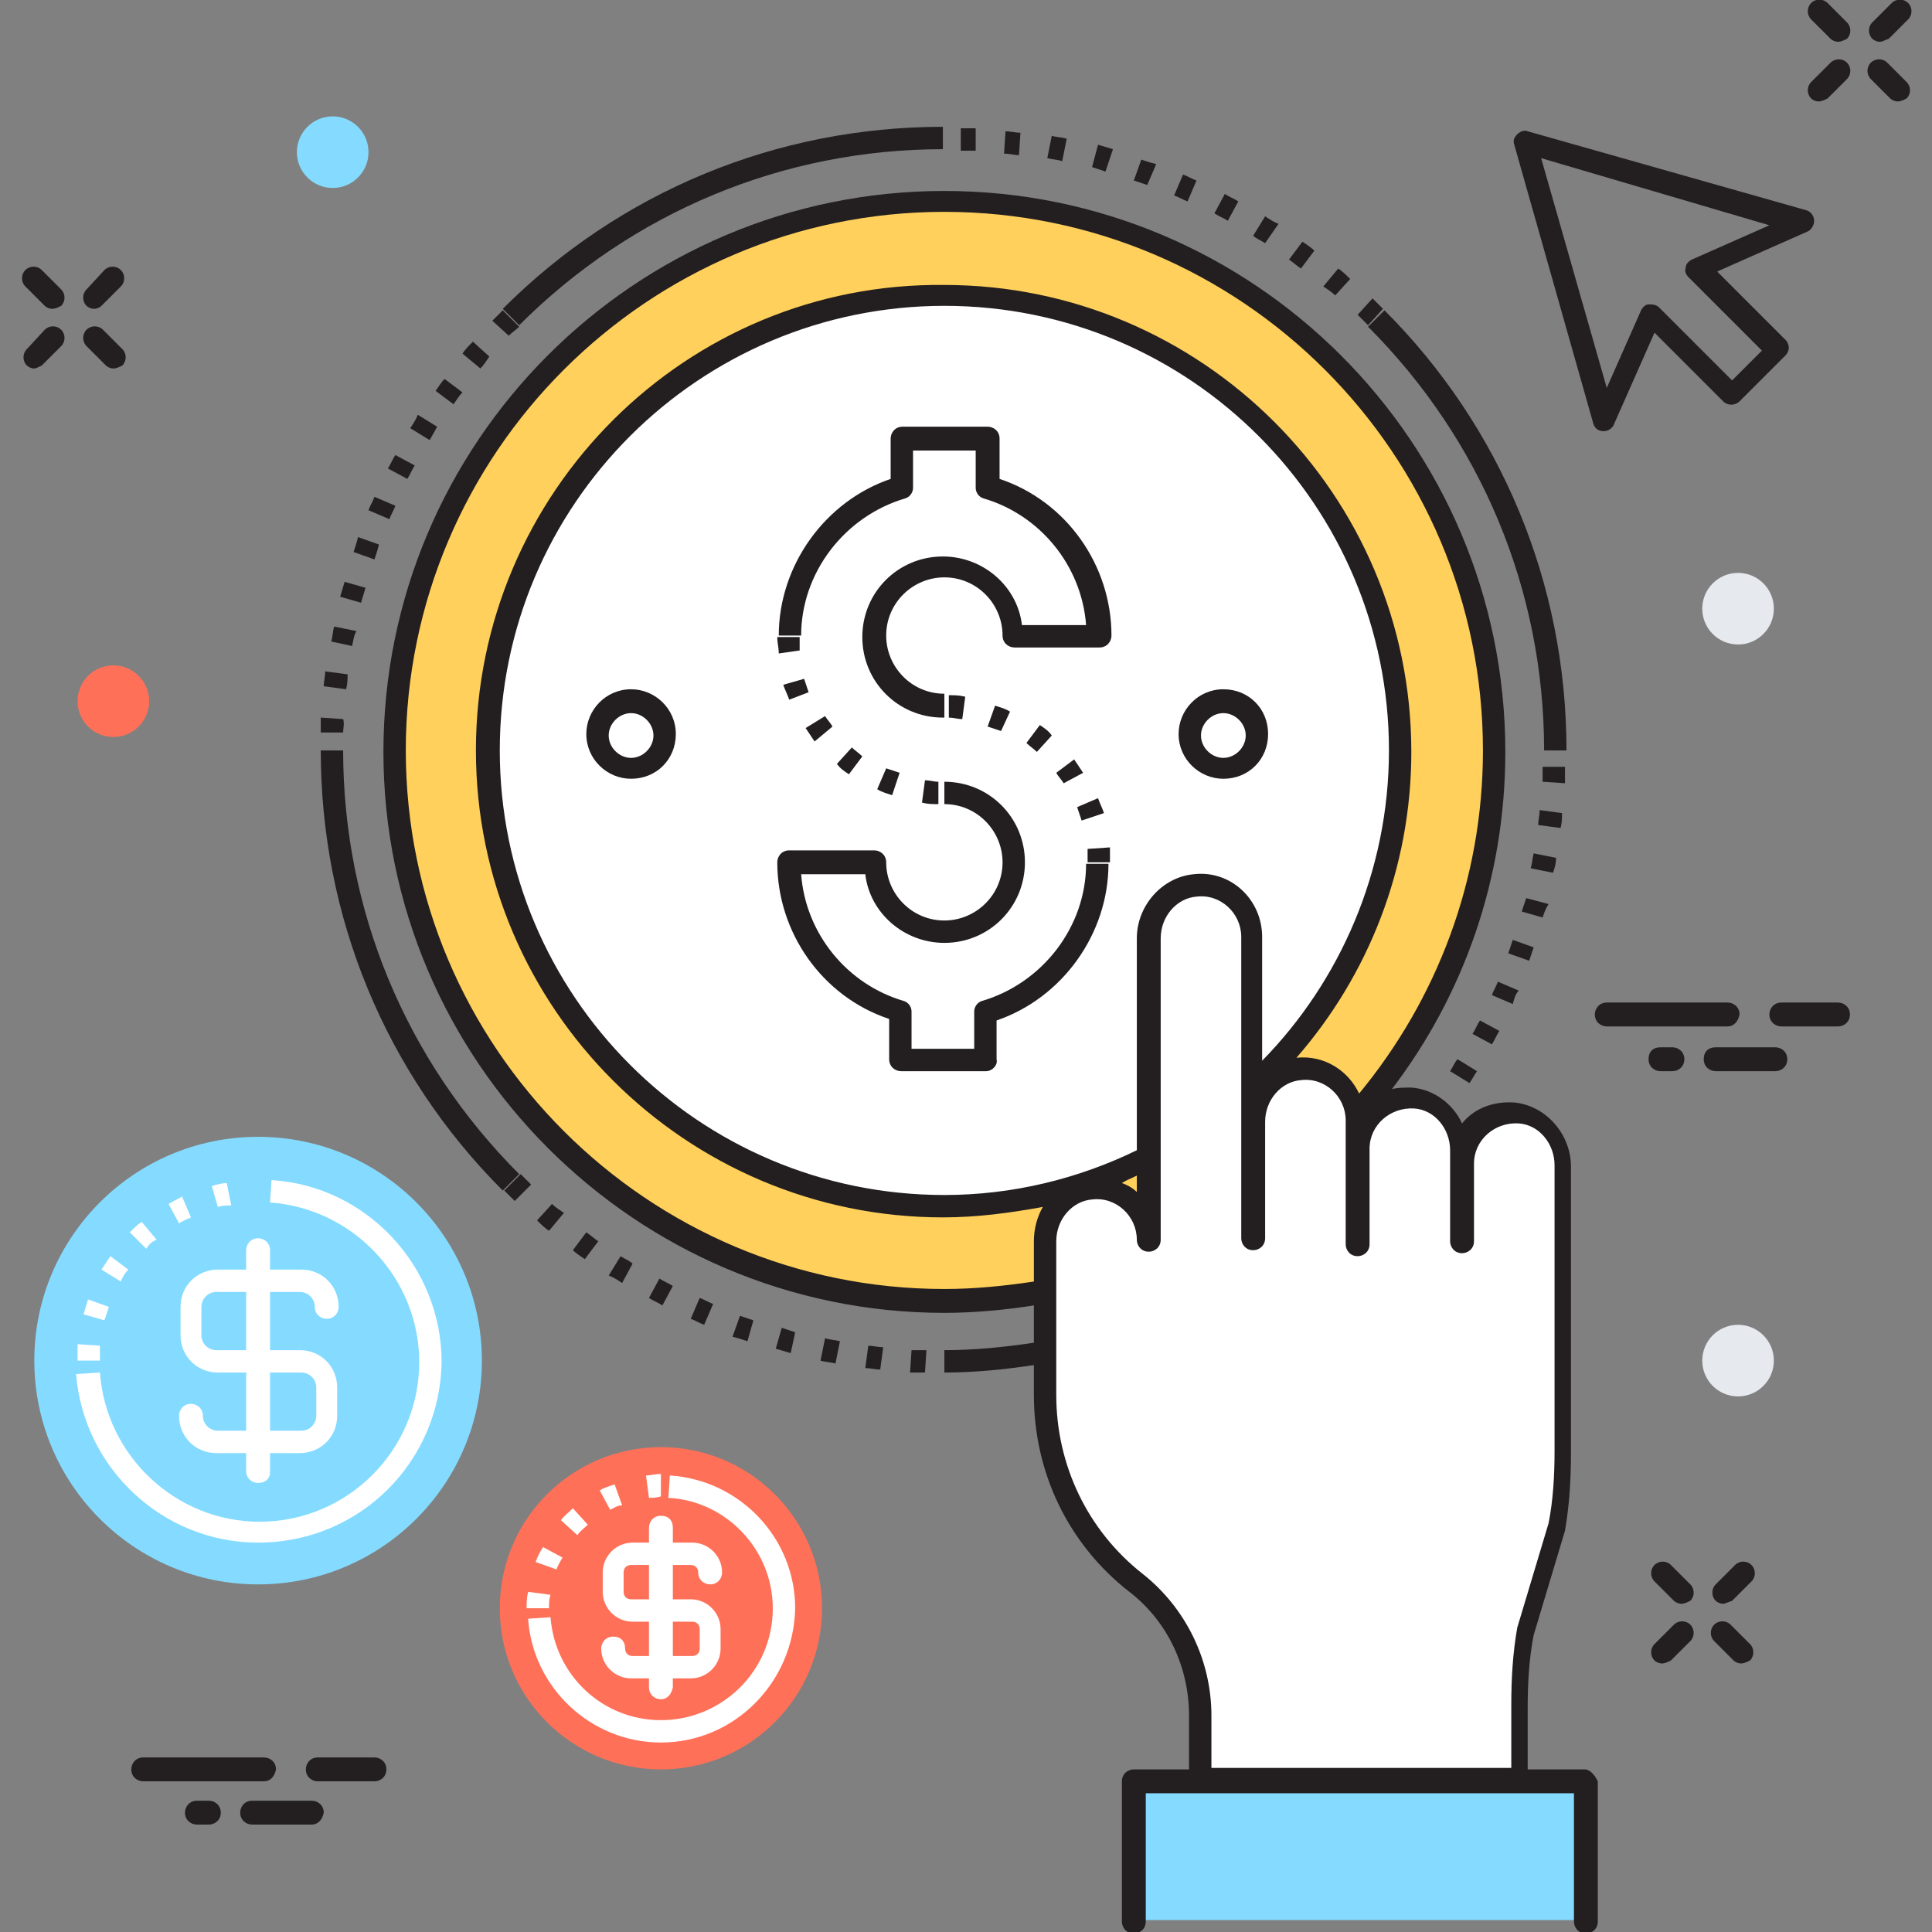 <?xml version="1.0" encoding="utf-8"?>
<!-- Generator: Adobe Illustrator 18.0.0, SVG Export Plug-In . SVG Version: 6.00 Build 0)  -->
<!DOCTYPE svg PUBLIC "-//W3C//DTD SVG 1.1//EN" "http://www.w3.org/Graphics/SVG/1.1/DTD/svg11.dtd">
<svg  width="100px" height="100px" version="1.1" id="Layer_1" xmlns="http://www.w3.org/2000/svg" xmlns:xlink="http://www.w3.org/1999/xlink" x="0px" y="0px"
	 viewBox="0 0 129.5 129.5" enable-background="new 0 0 129.5 129.5" xml:space="preserve">
<rect x="0" y="0" width="129.5" height="129.5" fill="#808080" stroke="none"/>
<g>
	<g>
		<circle fill="#84DBFF" cx="17.3" cy="91.2" r="15"/>
		<g>
			<path fill="#FFFFFF" d="M6.7,91.2H5.2c0-0.4,0-0.7,0-1.1l1.5,0.1C6.7,90.6,6.7,90.9,6.7,91.2z M7,88.5l-1.4-0.4
				c0.1-0.3,0.2-0.7,0.3-1l1.4,0.5C7.2,87.9,7.1,88.2,7,88.5z M8.1,85.9l-1.3-0.8c0.2-0.3,0.4-0.6,0.6-0.9l1.2,0.9
				C8.4,85.3,8.2,85.6,8.1,85.9z M9.8,83.7l-1.1-1.1c0.3-0.3,0.5-0.5,0.8-0.7l1,1.2C10.2,83.2,10,83.4,9.8,83.7z M12,82l-0.7-1.3
				c0.3-0.2,0.6-0.3,0.9-0.5l0.6,1.4C12.6,81.7,12.3,81.8,12,82z M14.6,80.9l-0.4-1.4c0.3-0.1,0.7-0.2,1-0.2l0.3,1.5
				C15.2,80.8,14.9,80.8,14.6,80.9z"/>
		</g>
		<g>
			<path fill="#FFFFFF" d="M17.3,103.4c-6.4,0-11.7-5-12.2-11.3L6.7,92c0.4,5.6,5.1,10,10.7,10c5.9,0,10.7-4.8,10.7-10.7
				c0-5.6-4.4-10.3-10-10.7l0.1-1.5c6.4,0.4,11.4,5.8,11.4,12.2C29.5,98,24.1,103.4,17.3,103.4z"/>
		</g>
		<g>
			<path fill="#FFFFFF" d="M20.1,97.4h-5.6c-1.4,0-2.5-1.1-2.5-2.5c0-0.4,0.3-0.8,0.8-0.8c0.4,0,0.8,0.3,0.8,0.8c0,0.6,0.5,1,1,1
				h5.6c0.6,0,1-0.5,1-1V93c0-0.6-0.5-1-1-1h-5.6c-1.4,0-2.5-1.1-2.5-2.5v-1.9c0-1.4,1.1-2.5,2.5-2.5h5.6c1.4,0,2.5,1.1,2.5,2.5
				c0,0.4-0.3,0.8-0.8,0.8c-0.4,0-0.8-0.3-0.8-0.8c0-0.6-0.5-1-1-1h-5.6c-0.6,0-1,0.5-1,1v1.9c0,0.6,0.5,1,1,1h5.6
				c1.4,0,2.5,1.1,2.5,2.5v1.9C22.6,96.3,21.5,97.4,20.1,97.4z"/>
		</g>
		<g>
			<path fill="#FFFFFF" d="M17.3,99.4c-0.4,0-0.8-0.3-0.8-0.8V83.8c0-0.4,0.3-0.8,0.8-0.8c0.4,0,0.8,0.3,0.8,0.8v14.9
				C18.1,99.1,17.8,99.4,17.3,99.4z"/>
		</g>
		<circle fill="#FF7058" cx="44.3" cy="107.8" r="10.8"/>
		<path fill="#FFFFFF" d="M36.8,107.8h-1.5c0-0.4,0-0.7,0.1-1.1l1.5,0.2C36.8,107.2,36.8,107.5,36.8,107.8z M37.3,105.2l-1.4-0.5
			c0.1-0.3,0.3-0.7,0.5-1l1.3,0.7C37.6,104.6,37.4,104.9,37.3,105.2z M38.7,102.9l-1.1-1c0.2-0.3,0.5-0.5,0.8-0.8l1,1.1
			C39.2,102.4,38.9,102.6,38.7,102.9z M40.9,101.2l-0.7-1.3c0.3-0.2,0.7-0.3,1-0.4l0.5,1.4C41.4,100.9,41.1,101.1,40.9,101.2z
			 M43.5,100.4l-0.2-1.5c0.3,0,0.6-0.1,1-0.1v1.5C44,100.4,43.7,100.4,43.5,100.4z"/>
		<path fill="#FFFFFF" d="M44.3,116.8c-4.7,0-8.6-3.7-8.9-8.3l1.5-0.1c0.3,3.9,3.5,6.9,7.4,6.9c4.1,0,7.5-3.3,7.5-7.5
			c0-3.9-3.1-7.2-7-7.4l0.1-1.5c4.7,0.3,8.4,4.2,8.4,8.9C53.2,112.8,49.2,116.8,44.3,116.8z"/>
		<path fill="#FFFFFF" d="M46.3,112.5h-4c-1.1,0-2-0.9-2-2c0-0.4,0.3-0.8,0.8-0.8s0.8,0.3,0.8,0.8c0,0.3,0.2,0.5,0.5,0.5h4
			c0.3,0,0.5-0.2,0.5-0.5v-1.3c0-0.3-0.2-0.5-0.5-0.5h-4c-1.1,0-2-0.9-2-2v-1.3c0-1.1,0.9-2,2-2h4c1.1,0,2,0.9,2,2
			c0,0.4-0.3,0.8-0.8,0.8c-0.4,0-0.8-0.3-0.8-0.8c0-0.3-0.2-0.5-0.5-0.5h-4c-0.3,0-0.5,0.2-0.5,0.5v1.3c0,0.3,0.2,0.5,0.5,0.5h4
			c1.1,0,2,0.9,2,2v1.3C48.3,111.6,47.4,112.5,46.3,112.5z"/>
		<path fill="#FFFFFF" d="M44.3,113.9c-0.4,0-0.8-0.3-0.8-0.8v-10.7c0-0.4,0.3-0.8,0.8-0.8s0.8,0.3,0.8,0.8v10.7
			C45,113.6,44.7,113.9,44.3,113.9z"/>
		<g>
			<path fill="#231F20" d="M126,2.8c-0.2,0-0.4-0.1-0.5-0.2c-0.3-0.3-0.3-0.8,0-1.1l1.3-1.3c0.3-0.3,0.8-0.3,1.1,0
				c0.3,0.3,0.3,0.8,0,1.1l-1.3,1.3C126.3,2.7,126.2,2.8,126,2.8z"/>
		</g>
		<g>
			<path fill="#231F20" d="M121.9,6.8c-0.2,0-0.4-0.1-0.5-0.2c-0.3-0.3-0.3-0.8,0-1.1l1.3-1.3c0.3-0.3,0.8-0.3,1.1,0
				c0.3,0.3,0.3,0.8,0,1.1l-1.3,1.3C122.3,6.7,122.1,6.8,121.9,6.8z"/>
		</g>
		<g>
			<path fill="#231F20" d="M127.2,6.8c-0.2,0-0.4-0.1-0.5-0.2l-1.3-1.3c-0.3-0.3-0.3-0.8,0-1.1c0.3-0.3,0.8-0.3,1.1,0l1.3,1.3
				c0.3,0.3,0.3,0.8,0,1.1C127.6,6.7,127.4,6.8,127.2,6.8z"/>
		</g>
		<g>
			<path fill="#231F20" d="M123.2,2.8c-0.2,0-0.4-0.1-0.5-0.2l-1.3-1.3c-0.3-0.3-0.3-0.8,0-1.1c0.3-0.3,0.8-0.3,1.1,0l1.3,1.3
				c0.3,0.3,0.3,0.8,0,1.1C123.6,2.7,123.4,2.8,123.2,2.8z"/>
		</g>
		<g>
			<path fill="#231F20" d="M6.3,20.7c-0.2,0-0.4-0.1-0.5-0.2c-0.3-0.3-0.3-0.8,0-1.1L7,18.1c0.3-0.3,0.8-0.3,1.1,0
				c0.3,0.3,0.3,0.8,0,1.1l-1.3,1.3C6.7,20.6,6.5,20.7,6.3,20.7z"/>
		</g>
		<g>
			<path fill="#231F20" d="M2.3,24.7c-0.2,0-0.4-0.1-0.5-0.2c-0.3-0.3-0.3-0.8,0-1.1L3,22.1c0.3-0.3,0.8-0.3,1.1,0
				c0.3,0.3,0.3,0.8,0,1.1l-1.3,1.3C2.6,24.6,2.4,24.7,2.3,24.7z"/>
		</g>
		<g>
			<path fill="#231F20" d="M7.6,24.7c-0.2,0-0.4-0.1-0.5-0.2l-1.3-1.3c-0.3-0.3-0.3-0.8,0-1.1c0.3-0.3,0.8-0.3,1.1,0l1.3,1.3
				c0.3,0.3,0.3,0.8,0,1.1C8,24.6,7.8,24.7,7.6,24.7z"/>
		</g>
		<g>
			<path fill="#231F20" d="M3.5,20.7c-0.2,0-0.4-0.1-0.5-0.2l-1.3-1.3c-0.3-0.3-0.3-0.8,0-1.1c0.3-0.3,0.8-0.3,1.1,0l1.3,1.3
				c0.3,0.3,0.3,0.8,0,1.1C3.9,20.6,3.7,20.7,3.5,20.7z"/>
		</g>
		<g>
			<path fill="#231F20" d="M115.5,107.5c-0.2,0-0.4-0.1-0.5-0.2c-0.3-0.3-0.3-0.8,0-1.1l1.3-1.3c0.3-0.3,0.8-0.3,1.1,0
				s0.3,0.8,0,1.1l-1.3,1.3C115.8,107.4,115.6,107.5,115.5,107.5z"/>
		</g>
		<g>
			<path fill="#231F20" d="M111.4,111.5c-0.2,0-0.4-0.1-0.5-0.2c-0.3-0.3-0.3-0.8,0-1.1l1.3-1.3c0.3-0.3,0.8-0.3,1.1,0
				s0.3,0.8,0,1.1l-1.3,1.3C111.8,111.4,111.6,111.5,111.4,111.5z"/>
		</g>
		<g>
			<path fill="#231F20" d="M116.7,111.5c-0.2,0-0.4-0.1-0.5-0.2l-1.3-1.3c-0.3-0.3-0.3-0.8,0-1.1c0.3-0.3,0.8-0.3,1.1,0l1.3,1.3
				c0.3,0.3,0.3,0.8,0,1.1C117.1,111.4,116.9,111.5,116.7,111.5z"/>
		</g>
		<g>
			<path fill="#231F20" d="M112.7,107.5c-0.2,0-0.4-0.1-0.5-0.2l-1.3-1.3c-0.3-0.3-0.3-0.8,0-1.1c0.3-0.3,0.8-0.3,1.1,0l1.3,1.3
				c0.3,0.3,0.3,0.8,0,1.1C113.1,107.4,112.9,107.5,112.7,107.5z"/>
		</g>
		<path fill="#231F20" d="M62,92c-0.3,0-0.7,0-1,0l0.1-1.5c0.3,0,0.7,0,1,0L62,92z M59,91.8c-0.3,0-0.7-0.1-1-0.1l0.2-1.5
			c0.3,0,0.6,0.1,1,0.1L59,91.8z M56,91.4c-0.3-0.1-0.7-0.1-1-0.2l0.3-1.5c0.3,0.1,0.6,0.1,1,0.2L56,91.4z M53,90.7
			c-0.3-0.1-0.7-0.2-1-0.3l0.4-1.4c0.3,0.1,0.6,0.2,0.9,0.3L53,90.7z M50.1,89.9c-0.3-0.1-0.6-0.2-1-0.3l0.5-1.4
			c0.3,0.1,0.6,0.2,0.9,0.3L50.1,89.9z M47.2,88.8c-0.3-0.1-0.6-0.3-0.9-0.4l0.6-1.4c0.3,0.1,0.6,0.3,0.9,0.4L47.2,88.8z M44.4,87.5
			c-0.3-0.2-0.6-0.3-0.9-0.5l0.7-1.3c0.3,0.2,0.6,0.3,0.9,0.5L44.4,87.5z M41.7,86c-0.3-0.2-0.6-0.4-0.9-0.5l0.8-1.3
			c0.3,0.2,0.6,0.3,0.8,0.5L41.7,86z M39.2,84.4c-0.3-0.2-0.6-0.4-0.8-0.6l0.9-1.2c0.3,0.2,0.5,0.4,0.8,0.6L39.2,84.4z M36.8,82.5
			c-0.3-0.2-0.5-0.4-0.8-0.7l1-1.1c0.2,0.2,0.5,0.4,0.8,0.6L36.8,82.5z M34.5,80.5c-0.2-0.2-0.5-0.5-0.7-0.7l1.1-1.1
			c0.2,0.2,0.5,0.5,0.7,0.7L34.5,80.5z"/>
		<path fill="#231F20" d="M33.7,79.8c-7.9-7.9-12.2-18.4-12.2-29.5H23c0,10.7,4.2,20.8,11.8,28.4L33.7,79.8z"/>
		<path fill="#231F20" d="M23,49.1l-1.5,0c0-0.3,0-0.7,0-1l1.5,0.1C23.1,48.5,23,48.8,23,49.1z M23.2,46.2L21.7,46
			c0-0.3,0.1-0.7,0.1-1l1.5,0.2C23.3,45.5,23.3,45.8,23.2,46.2z M23.6,43.3L22.2,43c0.1-0.3,0.1-0.7,0.2-1l1.5,0.3
			C23.7,42.6,23.7,42.9,23.6,43.3z M24.2,40.4L22.8,40c0.1-0.3,0.2-0.7,0.3-1l1.4,0.4C24.4,39.7,24.3,40.1,24.2,40.4z M25.1,37.5
			l-1.4-0.5c0.1-0.3,0.2-0.6,0.3-1l1.4,0.5C25.3,36.9,25.2,37.2,25.1,37.5z M26.1,34.8l-1.4-0.6c0.1-0.3,0.3-0.6,0.4-0.9l1.4,0.6
			C26.4,34.2,26.2,34.5,26.1,34.8z M27.3,32.1L26,31.4c0.2-0.3,0.3-0.6,0.5-0.9l1.3,0.7C27.6,31.5,27.5,31.8,27.3,32.1z M28.8,29.5
			l-1.3-0.8c0.2-0.3,0.4-0.6,0.5-0.9l1.3,0.8C29.1,29,28.9,29.3,28.8,29.5z M30.4,27.1l-1.2-0.9c0.2-0.3,0.4-0.6,0.6-0.8l1.2,0.9
			C30.8,26.5,30.6,26.8,30.4,27.1z M32.2,24.7l-1.2-1c0.2-0.3,0.4-0.5,0.7-0.8l1.1,1C32.6,24.2,32.4,24.5,32.2,24.7z M34.1,22.5
			l-1.1-1c0.2-0.2,0.5-0.5,0.7-0.7l1.1,1.1C34.6,22.1,34.3,22.3,34.1,22.5z"/>
		<path fill="#231F20" d="M34.8,21.8l-1.1-1.1c7.9-7.9,18.4-12.2,29.5-12.2V10C52.5,10,42.4,14.2,34.8,21.8z"/>
		<path fill="#231F20" d="M92.8,79.8l-1.1-1.1c0.2-0.2,0.5-0.5,0.7-0.7l1.1,1C93.2,79.3,93,79.5,92.8,79.8z M94.8,77.5l-1.1-1
			c0.2-0.2,0.4-0.5,0.6-0.8l1.2,1C95.3,77,95.1,77.3,94.8,77.5z M96.7,75.1l-1.2-0.9c0.2-0.3,0.4-0.5,0.6-0.8l1.2,0.9
			C97.1,74.6,96.9,74.9,96.7,75.1z M98.5,72.6l-1.3-0.8c0.2-0.3,0.3-0.6,0.5-0.8l1.3,0.8C98.8,72.1,98.7,72.3,98.5,72.6z M100,70
			l-1.3-0.7c0.2-0.3,0.3-0.6,0.5-0.9l1.3,0.7C100.3,69.4,100.2,69.7,100,70z M101.4,67.3l-1.4-0.6c0.1-0.3,0.3-0.6,0.4-0.9l1.4,0.6
			C101.6,66.6,101.5,66.9,101.4,67.3z M102.5,64.4l-1.4-0.5c0.1-0.3,0.2-0.6,0.3-0.9l1.4,0.5C102.7,63.8,102.6,64.1,102.5,64.4z
			 M103.4,61.5l-1.4-0.4c0.1-0.3,0.2-0.6,0.3-0.9l1.5,0.4C103.6,60.9,103.5,61.2,103.4,61.5z M104.1,58.5l-1.5-0.3
			c0.1-0.3,0.1-0.6,0.2-1l1.5,0.3C104.3,57.9,104.2,58.2,104.1,58.5z M104.6,55.5l-1.5-0.2c0-0.3,0.1-0.6,0.1-1l1.5,0.2
			C104.7,54.8,104.7,55.2,104.6,55.5z M104.9,52.5l-1.5-0.1c0-0.3,0-0.7,0-1l1.5,0C104.9,51.8,104.9,52.1,104.9,52.5z"/>
		<path fill="#231F20" d="M91.7,21.8c-0.2-0.2-0.5-0.5-0.7-0.7l1-1.1c0.2,0.2,0.5,0.5,0.7,0.7L91.7,21.8z M89.5,19.8
			c-0.2-0.2-0.5-0.4-0.8-0.6l1-1.2c0.3,0.2,0.5,0.4,0.8,0.7L89.5,19.8z M87.2,18c-0.3-0.2-0.5-0.4-0.8-0.6l0.9-1.2
			c0.3,0.2,0.6,0.4,0.8,0.6L87.2,18z M84.8,16.3c-0.3-0.2-0.6-0.3-0.8-0.5l0.8-1.3c0.3,0.2,0.6,0.4,0.9,0.5L84.8,16.3z M82.3,14.8
			c-0.3-0.2-0.6-0.3-0.9-0.5l0.7-1.3c0.3,0.2,0.6,0.3,0.9,0.5L82.3,14.8z M79.6,13.5c-0.3-0.1-0.6-0.3-0.9-0.4l0.6-1.4
			c0.3,0.1,0.6,0.3,0.9,0.4L79.6,13.5z M76.9,12.4c-0.3-0.1-0.6-0.2-0.9-0.3l0.5-1.4c0.3,0.1,0.6,0.2,1,0.3L76.9,12.4z M74.1,11.5
			c-0.3-0.1-0.6-0.2-0.9-0.3l0.4-1.5c0.3,0.1,0.7,0.2,1,0.3L74.1,11.5z M71.2,10.8c-0.3-0.1-0.6-0.1-1-0.2l0.3-1.5
			c0.3,0.1,0.7,0.1,1,0.2L71.2,10.8z M68.3,10.4c-0.3,0-0.6-0.1-1-0.1l0.1-1.5c0.3,0,0.7,0.1,1,0.1L68.3,10.4z M65.4,10.1
			c-0.3,0-0.7,0-1,0l0-1.5c0.3,0,0.7,0,1,0L65.4,10.1z"/>
		<path fill="#231F20" d="M105,50.3h-1.5c0-10.7-4.2-20.8-11.8-28.4l1.1-1.1C100.6,28.6,105,39.1,105,50.3z"/>
		<circle fill="#FFD05B" cx="63.2" cy="50.3" r="36.9"/>
		<circle fill="#FFFFFF" cx="63.2" cy="50.3" r="30.6"/>
		<path fill="#231F20" d="M82,52.2c-1.6,0-3-1.3-3-3c0-1.6,1.3-3,3-3s3,1.3,3,3C85,50.9,83.7,52.2,82,52.2z M82,47.8
			c-0.8,0-1.5,0.7-1.5,1.5s0.7,1.5,1.5,1.5s1.5-0.7,1.5-1.5S82.8,47.8,82,47.8z"/>
		<path fill="#231F20" d="M42.3,52.2c-1.6,0-3-1.3-3-3c0-1.6,1.3-3,3-3c1.6,0,3,1.3,3,3C45.3,50.9,44,52.2,42.3,52.2z M42.3,47.8
			c-0.8,0-1.5,0.7-1.5,1.5s0.7,1.5,1.5,1.5s1.5-0.7,1.5-1.5S43.1,47.8,42.3,47.8z"/>
		<path fill="#231F20" d="M63.2,48.1c-3,0-5.4-2.4-5.4-5.4c0-3,2.4-5.4,5.4-5.4c2.7,0,5,2,5.3,4.6h4.3c-0.3-4-3.1-7.4-6.9-8.5
			c-0.3-0.1-0.5-0.4-0.5-0.7v-2.5h-4.2v2.5c0,0.3-0.2,0.6-0.5,0.7c-4.1,1.2-7,5-7,9.2h-1.5c0-4.7,3.1-9,7.5-10.5v-2.7
			c0-0.4,0.3-0.8,0.8-0.8h5.7c0.4,0,0.8,0.3,0.8,0.8v2.7c4.5,1.5,7.5,5.8,7.5,10.5c0,0.4-0.3,0.8-0.8,0.8h-5.7
			c-0.4,0-0.8-0.3-0.8-0.8c0-2.1-1.7-3.9-3.9-3.9c-2.1,0-3.9,1.7-3.9,3.9c0,2.1,1.7,3.9,3.9,3.9V48.1z"/>
		<path fill="#231F20" d="M74.4,57.8h-1.5c0-0.3,0-0.6,0-0.9l1.5-0.1C74.4,57.1,74.4,57.4,74.4,57.8z M72.5,55
			c-0.1-0.3-0.2-0.6-0.3-0.9l1.4-0.6c0.1,0.3,0.3,0.7,0.4,1L72.5,55z M71.3,52.5c-0.2-0.3-0.4-0.5-0.5-0.7l1.2-0.9
			c0.2,0.3,0.4,0.6,0.6,0.9L71.3,52.5z M69.5,50.4c-0.2-0.2-0.5-0.4-0.7-0.6l0.9-1.2c0.3,0.2,0.6,0.4,0.8,0.7L69.5,50.4z M67.1,49
			c-0.3-0.1-0.6-0.2-0.9-0.3l0.5-1.4c0.3,0.1,0.7,0.2,1,0.4L67.1,49z M64.5,48.2c-0.3,0-0.6-0.1-0.9-0.1l0-1.5c0.4,0,0.7,0,1.1,0.1
			L64.5,48.2z"/>
		<path fill="#231F20" d="M66.1,71.8h-5.7c-0.4,0-0.8-0.3-0.8-0.8v-2.7c-4.5-1.5-7.5-5.8-7.5-10.5c0-0.4,0.3-0.8,0.8-0.8h5.7
			c0.4,0,0.8,0.3,0.8,0.8c0,2.1,1.7,3.9,3.9,3.9c2.1,0,3.9-1.7,3.9-3.9c0-2.1-1.7-3.9-3.9-3.9v-1.5c3,0,5.4,2.4,5.4,5.4
			c0,3-2.4,5.4-5.4,5.4c-2.7,0-5-2-5.3-4.6h-4.3c0.3,4,3.1,7.4,6.9,8.5c0.3,0.1,0.5,0.4,0.5,0.7v2.5h4.2v-2.5c0-0.3,0.2-0.6,0.5-0.7
			c4.1-1.2,7-5,7-9.2h1.5c0,4.7-3.1,9-7.5,10.5V71C66.9,71.4,66.5,71.8,66.1,71.8z"/>
		<path fill="#231F20" d="M62.9,53.9c-0.4,0-0.7,0-1.1-0.1l0.2-1.5c0.3,0,0.6,0.1,0.9,0.1L62.9,53.9z M59.8,53.3
			c-0.3-0.1-0.7-0.2-1-0.4l0.6-1.4c0.3,0.1,0.6,0.2,0.9,0.3L59.8,53.3z M56.9,51.9c-0.3-0.2-0.6-0.4-0.8-0.7l1-1.1
			c0.2,0.2,0.5,0.4,0.7,0.6L56.9,51.9z M54.6,49.7c-0.2-0.3-0.4-0.6-0.6-0.9l1.3-0.8c0.2,0.3,0.4,0.5,0.5,0.7L54.6,49.7z M52.9,46.9
			c-0.1-0.3-0.3-0.7-0.4-1l1.4-0.4c0.1,0.3,0.2,0.6,0.3,0.9L52.9,46.9z M52.2,43.8c0-0.4-0.1-0.7-0.1-1.1h1.5c0,0.3,0,0.6,0,0.9
			L52.2,43.8z"/>
		<rect x="80.2" y="75.1" fill="#FFFFFF" width="1.2" height="0.8"/>
		<path fill="#231F20" d="M81.4,76h-1.2c-0.1,0-0.1-0.1-0.1-0.1v-0.8c0-0.1,0.1-0.1,0.1-0.1h1.2c0.1,0,0.1,0.1,0.1,0.1v0.8
			C81.5,76,81.5,76,81.4,76z M80.3,75.8h0.9v-0.5h-0.9V75.8z"/>
		<polyline fill="#84DBFF" points="106.2,128.7 106.2,119.4 76,119.4 76,128.7 		"/>
		<path fill="#FFFFFF" d="M101.4,74.6c-2.1-0.2-3.8,1.4-3.8,3.4v-0.9c0-1.8-1.3-3.4-3.1-3.6c-2.1-0.2-3.8,1.4-3.8,3.4v-2
			c0-2-1.7-3.6-3.8-3.4c-1.8,0.2-3.1,1.8-3.1,3.6l0-12.3c0-2-1.7-3.6-3.8-3.4c-1.8,0.2-3.1,1.8-3.1,3.6v20.2c0-2-1.7-3.6-3.8-3.4
			c-1.8,0.2-3.1,1.8-3.1,3.6v10.3c0,4.9,2.2,9.5,6.1,12.6c2.7,2.2,4.3,5.4,4.3,8.9v4.3h21.2v-5c0-1.7,0.1-3.4,0.4-5.1l2.1-6.9
			c0.3-1.7,0.4-3.4,0.4-5.1V78.2C104.5,76.4,103.2,74.7,101.4,74.6z"/>
		<line fill="#E6E9EE" x1="83.8" y1="75.1" x2="83.8" y2="82.9"/>
		<line fill="#E6E9EE" x1="90.7" y1="76.8" x2="90.7" y2="83.2"/>
		<line fill="#E6E9EE" x1="97.6" y1="77.7" x2="97.6" y2="83.2"/>
		<path fill="#231F20" d="M106.2,118.6h-3.8v-4.2c0-1.6,0.1-3.3,0.4-4.8l2.1-7c0.3-1.7,0.4-3.5,0.4-5.2V78.2c0-2.2-1.7-4.1-3.8-4.3
			c-1.4-0.1-2.7,0.4-3.5,1.4c-0.6-1.3-1.9-2.3-3.4-2.4c-0.5,0-0.9,0-1.3,0.1c4.8-6.3,7.6-14.1,7.6-22.6c0-20.8-16.9-37.6-37.6-37.6
			c-20.8,0-37.6,16.9-37.6,37.6c0,20.7,16.9,37.6,37.6,37.6c2,0,4.1-0.2,6-0.5V90c-2,0.3-4,0.5-6,0.5V92c2,0,4-0.2,6-0.5v2
			c0,5.2,2.3,10,6.4,13.2c2.6,2,4,5.1,4,8.3v3.6H76c-0.4,0-0.8,0.3-0.8,0.8v9.4c0,0.4,0.3,0.8,0.8,0.8c0.4,0,0.8-0.3,0.8-0.8v-8.6
			h28.7v8.6c0,0.4,0.3,0.8,0.8,0.8c0.4,0,0.8-0.3,0.8-0.8v-9.4C106.9,119,106.6,118.6,106.2,118.6z M69.3,83.2v2.7
			c-2,0.3-4,0.5-6,0.5c-19.9,0-36.1-16.2-36.1-36.1c0-19.9,16.2-36.1,36.1-36.1c19.9,0,36.1,16.2,36.1,36.1c0,8.7-3.1,16.7-8.3,23
			c-0.7-1.5-2.3-2.6-4.2-2.4c4.8-5.5,7.7-12.7,7.7-20.5c0-17.3-14.1-31.3-31.3-31.3C46,18.9,31.9,33,31.9,50.3S46,81.6,63.2,81.6
			c2.3,0,4.5-0.3,6.7-0.7C69.5,81.6,69.3,82.4,69.3,83.2z M80,58.6c-2.1,0.2-3.8,2.1-3.8,4.3v14.2c-3.9,1.9-8.3,3-12.9,3
			c-16.5,0-29.8-13.4-29.8-29.8c0-16.5,13.4-29.8,29.8-29.8c16.5,0,29.8,13.4,29.8,29.8c0,8.1-3.3,15.5-8.5,20.8v-8.3
			C84.6,60.3,82.5,58.3,80,58.6z M76.2,78.8v1.1c-0.3-0.3-0.7-0.5-1-0.6C75.5,79.1,75.8,79,76.2,78.8z M76.6,105.5
			c-3.7-2.9-5.8-7.3-5.8-12V83.2c0-1.5,1.1-2.7,2.4-2.8c1.6-0.2,3,1.1,3,2.7c0,0.4,0.3,0.8,0.8,0.8c0.4,0,0.8-0.3,0.8-0.8V62.9
			c0-1.5,1.1-2.7,2.4-2.8c1.6-0.2,3,1.1,3,2.7v20.2c0,0.4,0.3,0.8,0.8,0.8c0.4,0,0.8-0.3,0.8-0.8v-7.8c0-1.5,1.1-2.7,2.4-2.8
			c1.6-0.2,3,1.1,3,2.7v8.3c0,0.4,0.3,0.8,0.8,0.8c0.4,0,0.8-0.3,0.8-0.8V77c0-1.6,1.4-2.8,3-2.7c1.4,0.1,2.4,1.4,2.4,2.8v6.1
			c0,0.4,0.3,0.8,0.8,0.8c0.4,0,0.8-0.3,0.8-0.8V78c0-1.6,1.4-2.8,3-2.7c1.4,0.1,2.4,1.4,2.4,2.8v19.2c0,1.6-0.1,3.3-0.4,4.8l-2.1,7
			c-0.3,1.7-0.4,3.4-0.4,5.2v4.2H81.2V115C81.2,111.3,79.5,107.8,76.6,105.5z"/>
		<circle fill="#84DBFF" cx="22.3" cy="10.2" r="2.4"/>
		<circle fill="#E6E9EE" cx="116.5" cy="40.8" r="2.4"/>
		<circle fill="#E6E9EE" cx="116.5" cy="91.2" r="2.4"/>
		<circle fill="#FF7058" cx="7.6" cy="47" r="2.4"/>
		<g>
			<line fill="#FFD05B" x1="9.6" y1="118.6" x2="17.7" y2="118.6"/>
			<path fill="#231F20" d="M17.7,119.4H9.6c-0.4,0-0.8-0.3-0.8-0.8c0-0.4,0.3-0.8,0.8-0.8h8.1c0.4,0,0.8,0.3,0.8,0.8
				C18.4,119.1,18.1,119.4,17.7,119.4z"/>
		</g>
		<g>
			<line fill="#FFD05B" x1="16.9" y1="121.6" x2="20.9" y2="121.6"/>
			<path fill="#231F20" d="M20.9,122.3h-4c-0.4,0-0.8-0.3-0.8-0.8c0-0.4,0.3-0.8,0.8-0.8h4c0.4,0,0.8,0.3,0.8,0.8
				C21.6,122,21.3,122.3,20.9,122.3z"/>
		</g>
		<g>
			<line fill="#FFD05B" x1="21.4" y1="118.6" x2="25.1" y2="118.6"/>
			<path fill="#231F20" d="M25.1,119.4h-3.8c-0.4,0-0.8-0.3-0.8-0.8c0-0.4,0.3-0.8,0.8-0.8h3.8c0.4,0,0.8,0.3,0.8,0.8
				C25.9,119.1,25.5,119.4,25.1,119.4z"/>
		</g>
		<g>
			<line fill="#FFD05B" x1="13.2" y1="121.6" x2="14" y2="121.6"/>
			<path fill="#231F20" d="M14,122.3h-0.8c-0.4,0-0.8-0.3-0.8-0.8c0-0.4,0.3-0.8,0.8-0.8H14c0.4,0,0.8,0.3,0.8,0.8
				C14.8,122,14.4,122.3,14,122.3z"/>
		</g>
		<g>
			<line fill="#FFD05B" x1="107.7" y1="68.1" x2="115.8" y2="68.1"/>
			<path fill="#231F20" d="M115.8,68.8h-8.1c-0.4,0-0.8-0.3-0.8-0.8c0-0.4,0.3-0.8,0.8-0.8h8.1c0.4,0,0.8,0.3,0.8,0.8
				C116.5,68.5,116.2,68.8,115.8,68.8z"/>
		</g>
		<g>
			<line fill="#FFD05B" x1="115" y1="71" x2="119" y2="71"/>
			<path fill="#231F20" d="M119,71.8h-4c-0.4,0-0.8-0.3-0.8-0.8s0.3-0.8,0.8-0.8h4c0.4,0,0.8,0.3,0.8,0.8S119.4,71.8,119,71.8z"/>
		</g>
		<g>
			<line fill="#FFD05B" x1="119.4" y1="68.1" x2="123.2" y2="68.1"/>
			<path fill="#231F20" d="M123.2,68.8h-3.8c-0.4,0-0.8-0.3-0.8-0.8c0-0.4,0.3-0.8,0.8-0.8h3.8c0.4,0,0.8,0.3,0.8,0.8
				C124,68.5,123.6,68.8,123.2,68.8z"/>
		</g>
		<g>
			<line fill="#FFD05B" x1="111.3" y1="71" x2="112.1" y2="71"/>
			<path fill="#231F20" d="M112.1,71.8h-0.8c-0.4,0-0.8-0.3-0.8-0.8s0.3-0.8,0.8-0.8h0.8c0.4,0,0.8,0.3,0.8,0.8
				S112.5,71.8,112.1,71.8z"/>
		</g>
		<path fill="#231F20" d="M107.5,28.9C107.5,28.9,107.5,28.9,107.5,28.9c-0.4,0-0.6-0.2-0.7-0.5l-5.3-18.7c-0.1-0.3,0-0.5,0.2-0.7
			c0.2-0.2,0.5-0.3,0.7-0.2l18.7,5.3c0.3,0.1,0.5,0.4,0.5,0.7c0,0.3-0.2,0.6-0.4,0.7l-6.1,2.7l4.6,4.6c0.1,0.1,0.2,0.3,0.2,0.5
			c0,0.2-0.1,0.4-0.2,0.5l-3.1,3.1c-0.3,0.3-0.8,0.3-1.1,0l-4.6-4.6l-2.7,6.1C108.1,28.7,107.8,28.9,107.5,28.9z M103.3,10.6
			l4.4,15.4l2.3-5.2c0.1-0.2,0.3-0.4,0.5-0.4c0.2,0,0.5,0,0.7,0.2l4.9,4.9l2-2l-4.9-4.9c-0.2-0.2-0.3-0.4-0.2-0.7
			c0-0.2,0.2-0.4,0.4-0.5l5.2-2.3L103.3,10.6z"/>
	</g>
</g>
</svg>

